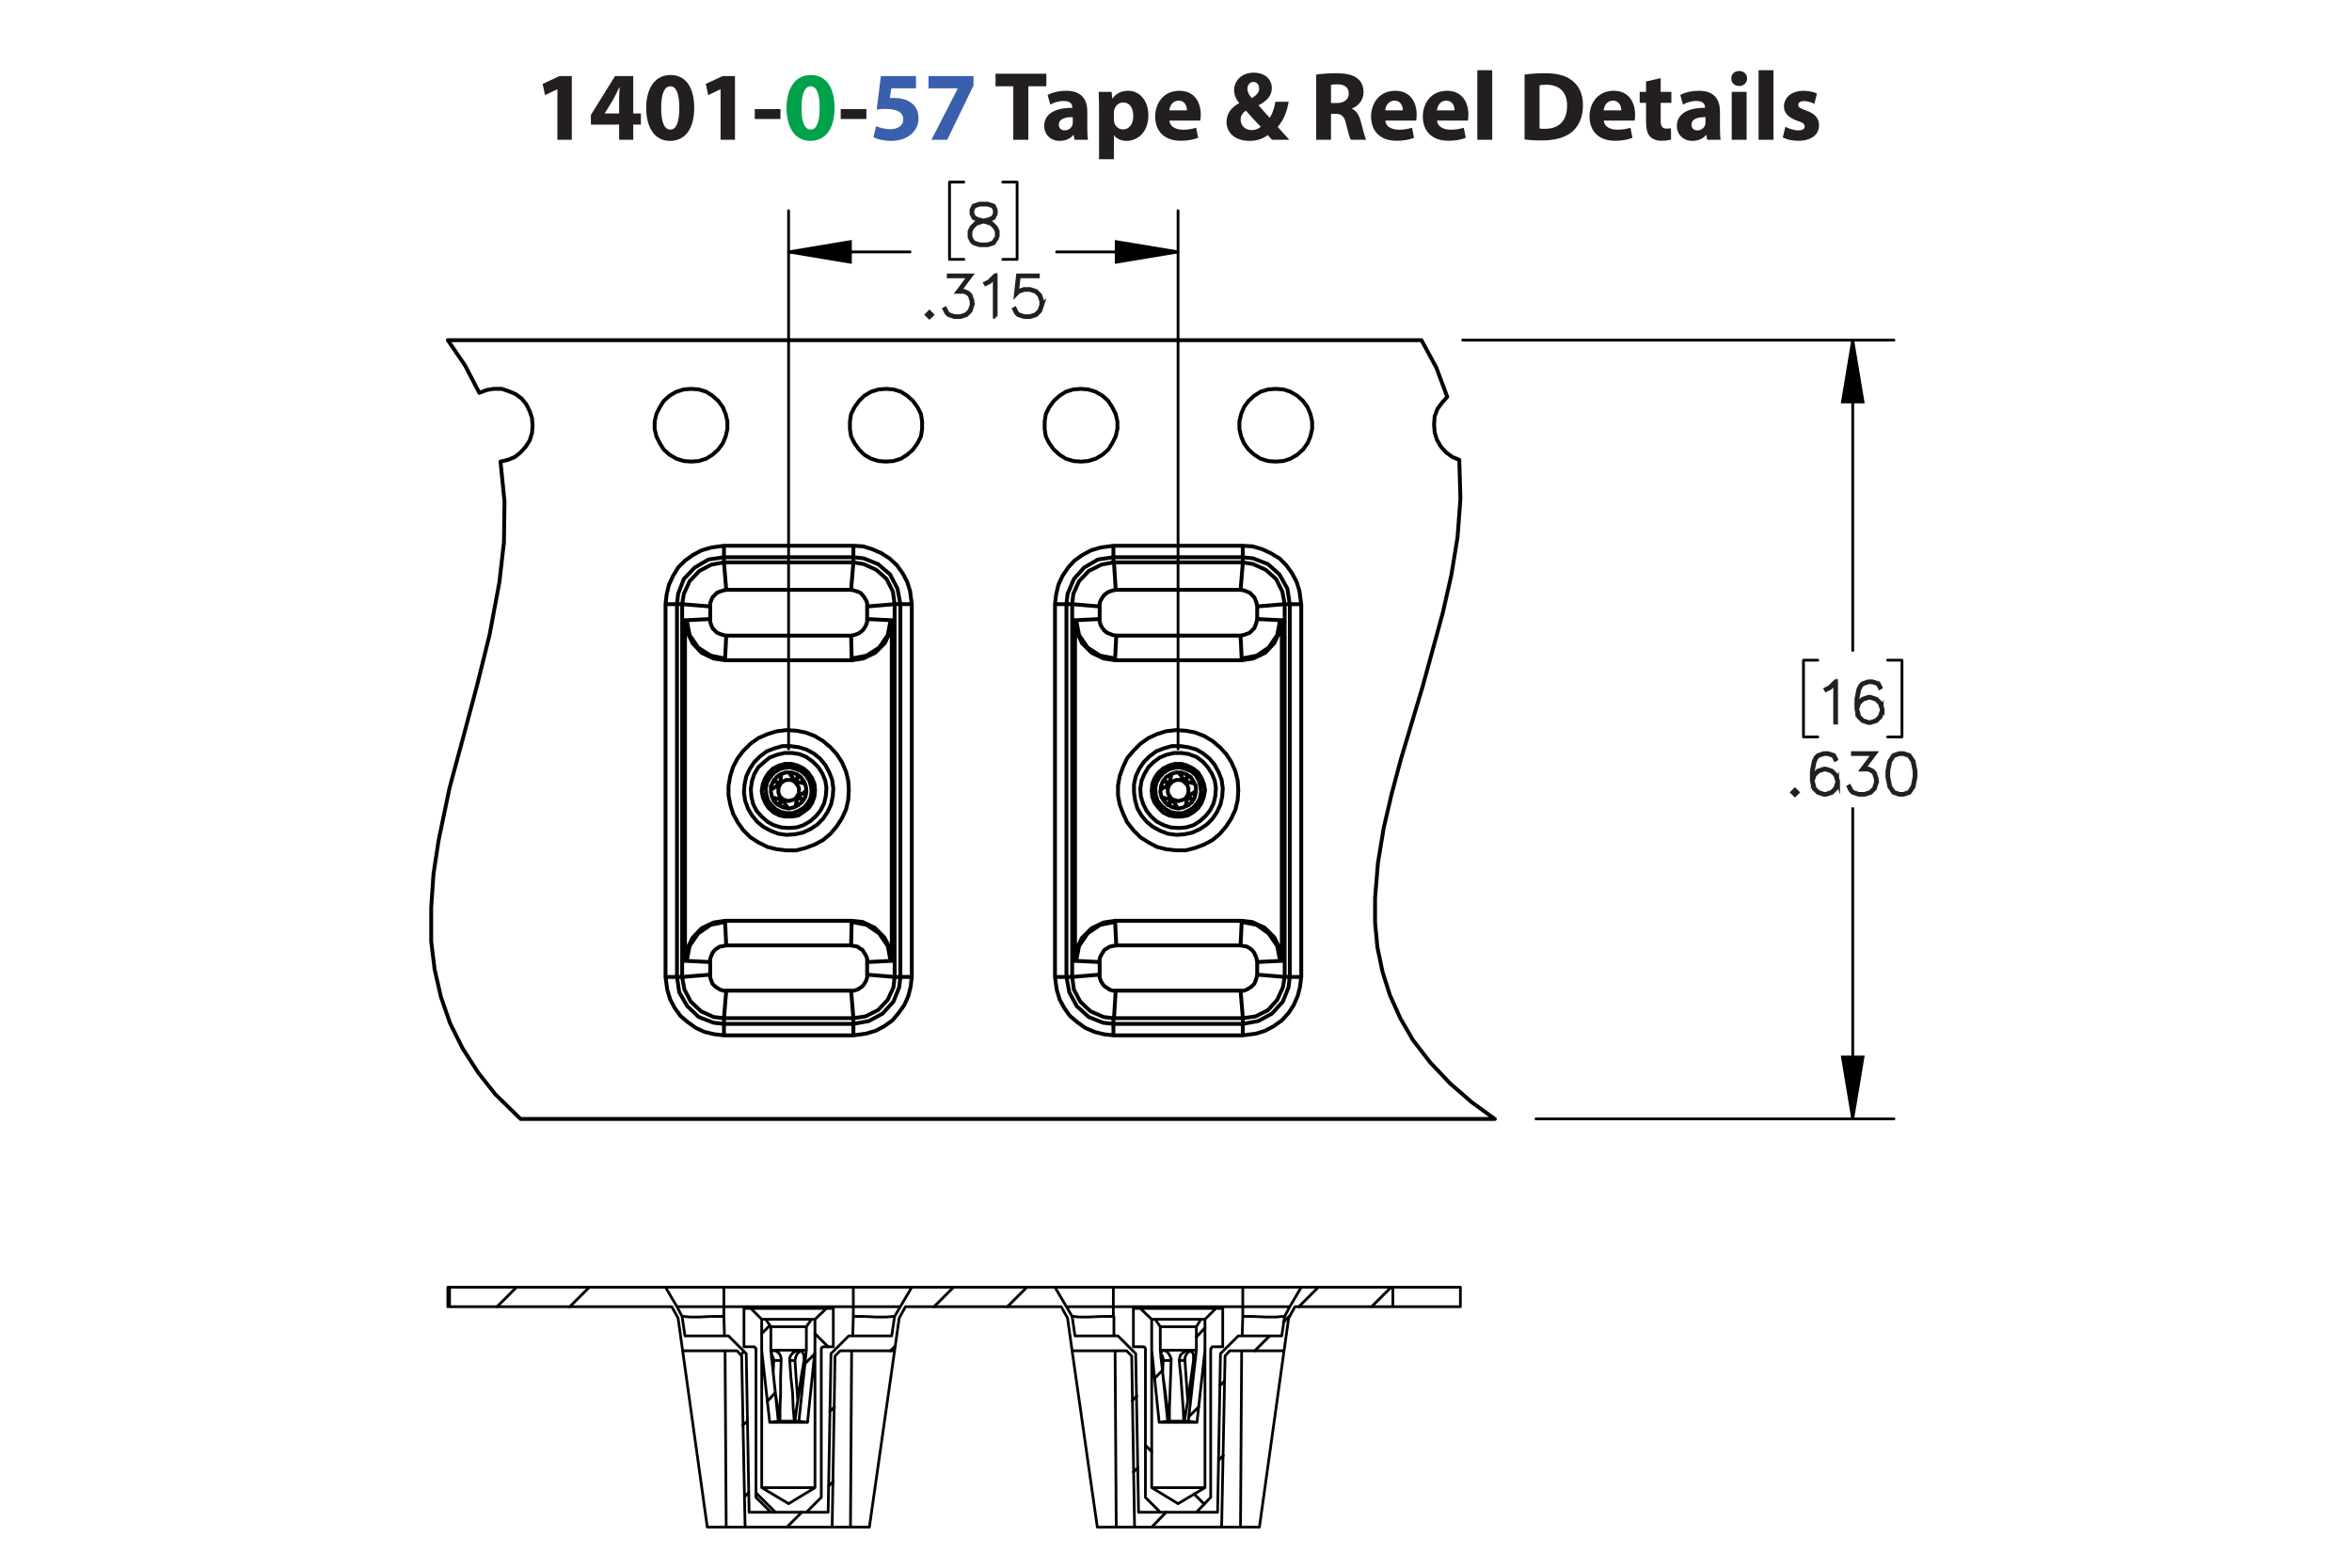 <?xml version="1.0" encoding="UTF-8"?><svg id="Layer_1" xmlns="http://www.w3.org/2000/svg" viewBox="0 0 432 288"><defs><style>.cls-1{stroke:#231f20;stroke-width:.7px;}.cls-1,.cls-2{stroke-miterlimit:10;}.cls-3,.cls-4,.cls-2,.cls-5{fill:none;stroke:#000;}.cls-3,.cls-4,.cls-5{stroke-linecap:round;stroke-linejoin:round;}.cls-3,.cls-2{stroke-width:.51px;}.cls-4{stroke-width:.5px;}.cls-5{stroke-width:.709px;}.cls-6{fill:#00a14b;}.cls-7{fill:#231f20;}.cls-8{fill:#3a60ad;}</style></defs><path class="cls-7" d="m102.38,16.407h-.036l-2.233,1.062-.45-2.053,3.097-1.44h2.269v11.704h-2.647v-9.273Z"/><path class="cls-7" d="m113.72,25.68v-2.791h-5.186v-1.782l4.429-7.13h3.349v6.86h1.404v2.052h-1.404v2.791h-2.593Zm0-4.843v-2.593c0-.703.036-1.422.09-2.179h-.072c-.378.756-.684,1.44-1.08,2.179l-1.567,2.557v.036h2.629Z"/><path class="cls-7" d="m127.509,19.774c0,3.619-1.458,6.104-4.447,6.104-3.025,0-4.357-2.719-4.375-6.032,0-3.385,1.44-6.067,4.465-6.067,3.133,0,4.357,2.791,4.357,5.996Zm-6.068.072c-.018,2.683.63,3.961,1.692,3.961s1.639-1.333,1.639-3.997c0-2.593-.558-3.961-1.657-3.961-1.008,0-1.692,1.278-1.674,3.997Z"/><path class="cls-7" d="m132.35,16.407h-.036l-2.233,1.062-.45-2.053,3.097-1.44h2.269v11.704h-2.647v-9.273Z"/><path class="cls-7" d="m143.348,20.044v1.818h-4.717v-1.818h4.717Z"/><path class="cls-6" d="m153.285,19.774c0,3.619-1.458,6.104-4.447,6.104-3.025,0-4.357-2.719-4.375-6.032,0-3.385,1.44-6.067,4.465-6.067,3.133,0,4.357,2.791,4.357,5.996Zm-6.068.072c-.018,2.683.63,3.961,1.692,3.961s1.639-1.333,1.639-3.997c0-2.593-.558-3.961-1.657-3.961-1.008,0-1.692,1.278-1.674,3.997Z"/><path class="cls-7" d="m159.134,20.044v1.818h-4.718v-1.818h4.718Z"/><path class="cls-8" d="m168.242,16.227h-4.537l-.252,1.8c.252-.036.468-.036.756-.036,1.117,0,2.251.252,3.079.847.882.594,1.422,1.566,1.422,2.935,0,2.179-1.873,4.106-5.023,4.106-1.422,0-2.611-.324-3.259-.666l.486-2.052c.522.252,1.585.576,2.647.576,1.134,0,2.341-.54,2.341-1.783,0-1.206-.955-1.945-3.295-1.945-.648,0-1.099.036-1.585.108l.774-6.14h6.446v2.251Z"/><path class="cls-8" d="m178.809,13.976v1.728l-4.826,9.975h-2.899l4.826-9.417v-.036h-5.366v-2.251h8.265Z"/><path class="cls-7" d="m186.115,15.849h-3.259v-2.305h9.327v2.305h-3.313v9.831h-2.754v-9.831Z"/><path class="cls-7" d="m197.366,25.68l-.162-.882h-.054c-.576.702-1.477,1.081-2.521,1.081-1.783,0-2.845-1.296-2.845-2.701,0-2.287,2.053-3.385,5.168-3.367v-.126c0-.468-.252-1.134-1.602-1.134-.9,0-1.855.306-2.431.666l-.504-1.765c.612-.342,1.818-.774,3.421-.774,2.935,0,3.871,1.728,3.871,3.799v3.061c0,.846.036,1.656.126,2.143h-2.466Zm-.324-4.159c-1.44-.018-2.557.324-2.557,1.386,0,.702.468,1.044,1.08,1.044.684,0,1.243-.45,1.422-1.008.036-.144.054-.306.054-.468v-.954Z"/><path class="cls-7" d="m201.864,19.828c0-1.152-.036-2.143-.072-2.953h2.377l.127,1.225h.036c.648-.936,1.657-1.423,2.935-1.423,1.927,0,3.655,1.675,3.655,4.483,0,3.205-2.035,4.718-3.998,4.718-1.062,0-1.891-.432-2.287-1.008h-.036v4.375h-2.737v-9.416Zm2.737,2.07c0,.216.018.414.054.576.18.738.81,1.296,1.603,1.296,1.188,0,1.891-.99,1.891-2.485,0-1.404-.63-2.466-1.855-2.466-.774,0-1.458.576-1.639,1.386-.036.144-.054.324-.054.486v1.206Z"/><path class="cls-7" d="m214.789,22.15c.09,1.135,1.206,1.675,2.485,1.675.936,0,1.692-.126,2.431-.36l.36,1.855c-.9.36-1.999.54-3.188.54-2.989,0-4.699-1.728-4.699-4.483,0-2.233,1.386-4.7,4.447-4.7,2.845,0,3.926,2.215,3.926,4.394,0,.468-.055.882-.091,1.08h-5.671Zm3.223-1.872c0-.666-.288-1.783-1.549-1.783-1.152,0-1.621,1.044-1.692,1.783h3.241Z"/><path class="cls-7" d="m233.636,25.68c-.252-.27-.504-.54-.792-.864-.792.612-1.891,1.062-3.331,1.062-2.935,0-4.231-1.747-4.231-3.439,0-1.602.919-2.754,2.305-3.475v-.072c-.521-.576-.918-1.477-.918-2.341,0-1.53,1.206-3.205,3.637-3.205,1.873,0,3.295,1.098,3.295,2.845,0,1.224-.72,2.269-2.394,3.115l-.018.072c.702.774,1.44,1.656,2.034,2.269.486-.756.864-1.873,1.026-2.953h2.449c-.324,1.837-.936,3.403-2.017,4.609.684.774,1.386,1.567,2.143,2.377h-3.188Zm-2.07-2.394c-.756-.756-1.746-1.855-2.737-2.971-.504.36-.954.882-.954,1.675,0,1.026.774,1.908,2.017,1.908.721,0,1.315-.27,1.675-.612Zm-2.449-6.986c0,.612.288,1.152.829,1.747.882-.612,1.332-1.081,1.332-1.783,0-.576-.342-1.206-1.062-1.206-.702,0-1.099.612-1.099,1.242Z"/><path class="cls-7" d="m241.752,13.706c.882-.144,2.196-.252,3.654-.252,1.801,0,3.062.27,3.926.954.72.576,1.116,1.422,1.116,2.539,0,1.548-1.099,2.61-2.143,2.989v.054c.846.342,1.315,1.152,1.62,2.269.378,1.368.757,2.953.99,3.421h-2.809c-.198-.342-.486-1.333-.847-2.827-.323-1.513-.846-1.927-1.962-1.945h-.828v4.771h-2.719v-11.974Zm2.719,5.222h1.08c1.368,0,2.179-.684,2.179-1.747,0-1.116-.757-1.674-2.017-1.692-.666,0-1.045.054-1.242.09v3.349Z"/><path class="cls-7" d="m254.442,22.15c.09,1.135,1.206,1.675,2.484,1.675.936,0,1.692-.126,2.431-.36l.36,1.855c-.9.36-1.999.54-3.188.54-2.988,0-4.699-1.728-4.699-4.483,0-2.233,1.387-4.7,4.447-4.7,2.845,0,3.926,2.215,3.926,4.394,0,.468-.055.882-.091,1.08h-5.671Zm3.223-1.872c0-.666-.288-1.783-1.549-1.783-1.152,0-1.62,1.044-1.692,1.783h3.241Z"/><path class="cls-7" d="m263.946,22.15c.09,1.135,1.206,1.675,2.484,1.675.936,0,1.692-.126,2.431-.36l.36,1.855c-.9.36-1.999.54-3.188.54-2.988,0-4.699-1.728-4.699-4.483,0-2.233,1.387-4.7,4.447-4.7,2.845,0,3.926,2.215,3.926,4.394,0,.468-.055.882-.091,1.08h-5.671Zm3.223-1.872c0-.666-.288-1.783-1.549-1.783-1.152,0-1.62,1.044-1.692,1.783h3.241Z"/><path class="cls-7" d="m271.344,12.896h2.736v12.784h-2.736v-12.784Z"/><path class="cls-7" d="m280.019,13.706c1.008-.162,2.322-.252,3.709-.252,2.305,0,3.799.414,4.969,1.296,1.261.936,2.053,2.431,2.053,4.573,0,2.323-.846,3.925-2.017,4.915-1.278,1.062-3.223,1.566-5.6,1.566-1.422,0-2.431-.09-3.114-.18v-11.919Zm2.755,9.903c.233.054.611.054.954.054,2.484.018,4.104-1.351,4.104-4.249.019-2.521-1.458-3.853-3.816-3.853-.612,0-1.009.054-1.242.108v7.94Z"/><path class="cls-7" d="m294.563,22.15c.091,1.135,1.207,1.675,2.485,1.675.935,0,1.692-.126,2.431-.36l.36,1.855c-.9.36-1.999.54-3.188.54-2.988,0-4.699-1.728-4.699-4.483,0-2.233,1.387-4.7,4.447-4.7,2.845,0,3.925,2.215,3.925,4.394,0,.468-.054.882-.09,1.08h-5.672Zm3.224-1.872c0-.666-.288-1.783-1.549-1.783-1.152,0-1.62,1.044-1.692,1.783h3.241Z"/><path class="cls-7" d="m305.022,14.354v2.521h1.963v2.017h-1.963v3.187c0,1.062.252,1.548,1.08,1.548.343,0,.612-.036.81-.072l.018,2.07c-.359.144-1.008.234-1.782.234-.882,0-1.62-.306-2.053-.756-.504-.522-.756-1.368-.756-2.611v-3.601h-1.171v-2.017h1.171v-1.909l2.683-.612Z"/><path class="cls-7" d="m313.572,25.68l-.162-.882h-.054c-.576.702-1.477,1.081-2.521,1.081-1.783,0-2.845-1.296-2.845-2.701,0-2.287,2.053-3.385,5.167-3.367v-.126c0-.468-.252-1.134-1.603-1.134-.9,0-1.855.306-2.431.666l-.504-1.765c.612-.342,1.818-.774,3.421-.774,2.935,0,3.871,1.728,3.871,3.799v3.061c0,.846.036,1.656.126,2.143h-2.467Zm-.324-4.159c-1.44-.018-2.557.324-2.557,1.386,0,.702.469,1.044,1.081,1.044.684,0,1.242-.45,1.422-1.008.036-.144.054-.306.054-.468v-.954Z"/><path class="cls-7" d="m320.897,14.426c0,.756-.576,1.369-1.476,1.369-.865,0-1.441-.612-1.423-1.369-.019-.792.558-1.386,1.44-1.386.882,0,1.44.594,1.458,1.386Zm-2.826,11.253v-8.805h2.736v8.805h-2.736Z"/><path class="cls-7" d="m323.003,12.896h2.736v12.784h-2.736v-12.784Z"/><path class="cls-7" d="m327.935,23.285c.505.306,1.549.666,2.359.666.828,0,1.17-.288,1.17-.738s-.271-.666-1.296-1.008c-1.819-.612-2.522-1.603-2.503-2.647,0-1.638,1.404-2.881,3.583-2.881,1.026,0,1.944.234,2.484.504l-.486,1.891c-.396-.216-1.152-.504-1.908-.504-.666,0-1.044.271-1.044.72,0,.415.342.63,1.422,1.008,1.675.576,2.377,1.423,2.394,2.719,0,1.639-1.296,2.845-3.816,2.845-1.152,0-2.179-.252-2.846-.612l.486-1.962Z"/><path class="cls-1" d="m337.239,132.742h-.165v-7.3l-.936.95-.729.353-.079-.139.702-.358,1.092-1.08h.115v7.574Z"/><path class="cls-1" d="m345.778,130.612l-.364,1.1-.748.742-1.102.358h-.379l-1.102-.358-.747-.742-.364-1.458v-1.806l.353-1.802.369-.736.389-.373,1.102-.368h.738l1.121.368.369.742-.144.085-.349-.686-1.022-.343h-.692l-1.042.343-.324.338-.349.691-.359,1.767v1.274l.205-.612.747-.747,1.102-.368h.379l1.102.368.748.747.364,1.1v.378Zm-.16-.025v-.334l-.349-1.04-.683-.682-1.042-.349h-.339l-1.042.349-.683.682-.35,1.03.35,1.383.683.687,1.042.343h.339l1.042-.343.683-.687.349-1.04Z"/><path class="cls-1" d="m330.155,145.572l-.469.458-.47-.458.47-.468.469.468Zm-.225,0l-.244-.244-.245.244.245.244.244-.244Z"/><path class="cls-1" d="m337.599,143.801l-.364,1.1-.749.742-1.103.357h-.379l-1.103-.357-.748-.742-.364-1.458v-1.806l.354-1.802.369-.736.389-.373,1.103-.368h.738l1.123.368.369.742-.144.085-.35-.686-1.022-.343h-.693l-1.043.343-.324.338-.35.691-.359,1.767v1.274l.205-.612.748-.747,1.103-.368h.379l1.103.368.749.747.364,1.1v.378Zm-.16-.025v-.334l-.349-1.04-.684-.682-1.043-.349h-.339l-1.043.349-.684.682-.35,1.03.35,1.383.684.687,1.043.343h.339l1.043-.343.684-.687.349-1.04Z"/><path class="cls-1" d="m344.713,143.801l-.364,1.1-.749.742-1.103.357h-1.092l-1.103-.357-.39-.379-.359-.721.145-.08.353.702.329.339,1.043.343h1.053l1.043-.343.684-.687.349-1.04v-.692l-.349-1.04-.34-.323-.684-.349h-1.217l2.146-2.851h-3.767v-.165h4.096l-2.146,2.852h.928l.749.368.379.388.364,1.1v.736Z"/><path class="cls-1" d="m351.827,142.731l-.354,1.801-.748,1.11-1.113.357h-.738l-1.112-.357-.743-1.11-.359-1.801v-1.095l.359-1.802.743-1.11,1.112-.368h.738l1.113.368.748,1.11.354,1.802v1.095Zm-.16-.025v-1.045l-.359-1.767-.683-1.03-1.033-.343h-.693l-1.033.343-.689,1.03-.353,1.767v1.045l.353,1.767.689,1.03,1.033.343h.693l1.033-.343.683-1.03.359-1.767Z"/><path class="cls-1" d="m183.25,43.573l-.744,1.12-1.112.358h-1.452l-1.103-.358-.389-.378-.369-.741v-1.11l.369-.747.744-.731,1.137-.378-.768-.184-.749-.378-.374-.751v-.756l.374-.762,1.127-.368h1.452l1.123.368.379.762v.756l-.379.751-.749.378-.763.184.04.01,1.093.368.749.731.364.747v1.11Zm-.16-.04v-1.03l-.35-.682-.683-.697-1.053-.343-.339-.094-.335.094-1.052.343-.689.697-.344.682v1.03l.344.682.329.339,1.042.343h1.407l1.033-.343.689-1.02Zm-.359-4.28v-.677l-.339-.662-1.022-.343h-1.407l-1.022.343-.339.662v.677l.339.672.684.334,1.042.269,1.042-.269.684-.334.339-.672Z"/><path class="cls-1" d="m171.184,57.812l-.469.458-.468-.458.468-.468.469.468Zm-.224,0l-.245-.244-.244.244.244.244.245-.244Z"/><path class="cls-1" d="m178.625,56.04l-.364,1.1-.748.742-1.102.358h-1.092l-1.102-.358-.389-.378-.359-.721.144-.08.354.702.329.339,1.042.343h1.052l1.042-.343.683-.687.349-1.04v-.692l-.349-1.04-.339-.323-.684-.349h-1.216l2.144-2.851h-3.765v-.165h4.094l-2.144,2.852h.927l.748.368.379.388.364,1.1v.736Z"/><path class="cls-1" d="m182.878,58.17h-.165v-7.3l-.938.95-.728.353-.08-.139.703-.358,1.092-1.08h.115v7.574Z"/><path class="cls-1" d="m191.42,56.04l-.364,1.1-.748.742-1.102.358h-1.092l-1.102-.358-.389-.378-.359-.721.144-.08.354.702.329.339,1.042.343h1.052l1.042-.343.683-.687.349-1.04v-.692l-.349-1.04-.683-.682-1.042-.348h-1.052l-1.042.348-.498.513.384-3.519h3.65v.165h-3.506l-.324,2.901.214-.204,1.102-.363h1.092l1.102.363.748.747.364,1.1v.736Z"/><path class="cls-2" d="m216.376,46.281l-11.361,1.893v-3.787l11.361,1.893m-71.534,0l11.361-1.893v3.787l-11.361-1.893m195.455,159.267l-1.894-11.361h3.787l-1.893,11.361m0-143.067l1.893,11.361h-3.787l1.894-11.361"/><path class="cls-3" d="m216.376,46.281h-22.302m-49.232,0h22.302m49.232,91.31V38.707m-71.534,98.885V38.707m41.973,8.942h-2.63m2.63-14.201v14.201m-2.63-14.201h2.63m-12.413,14.201h2.63m-2.63-14.201v14.201m2.63-14.201h-2.63m165.895,172.101v-57.016m0-86.051v57.016m-58.173,86.051h65.748m-79.213-143.067h79.213m1.473,72.901h-2.63m2.63-14.096v14.096m-2.63-14.096h2.63m-18.094,14.096h2.63m-2.63-14.096v14.096m2.63-14.096h-2.63"/><path d="m216.376,46.281l-11.361,1.893v-3.787m-60.172,1.893l11.361-1.893v3.787m184.094,157.374l-1.894-11.361h3.787m-1.893-131.706l1.893,11.361h-3.787"/><path class="cls-5" d="m147.683,143.903h0m-2.63-1.788h0m2.946,3.261h-.105m-4.418-2.946h0m72.691,5.891h0m1.578-.316h0m1.788-2.63h0m-4.418-2.946h0m4.103,1.473h0m-77.109,5.365l1.052.526,1.052.21h1.262l1.157-.21.947-.631.947-.736.631-.947.421-1.157.105-1.157-.105-1.157-.421-1.052-.736-1.052-.842-.736-1.052-.526-1.157-.316h-1.157l-1.157.316-1.052.526-.842.842-.631.947-.421,1.052-.21,1.262.21,1.157.421,1.052.631.947.947.842m-1.157,1.683l1.157.631,1.368.421,1.368.105,1.473-.105,1.262-.421,1.262-.736,1.052-.947.842-1.052.631-1.262.316-1.368.105-1.473-.21-1.368-.526-1.262-.736-1.157-1.052-1.052-1.157-.842-1.262-.526-1.368-.21h-1.367l-1.368.316-1.368.526-1.052.842-1.052.947-.736,1.262-.421,1.262-.21,1.473.105,1.368.316,1.368.631,1.262.947,1.052,1.052.947m-.736.947l1.368.736,1.368.526,1.473.21,1.578-.105,1.473-.316,1.368-.631,1.262-.842,1.052-1.052.842-1.262.631-1.368.316-1.473.105-1.473-.21-1.578-.526-1.367-.736-1.368-.947-1.157-1.157-.947-1.368-.736-1.367-.421-1.578-.21h-1.473l-1.473.421-1.368.526-1.262.947-1.052,1.052-.842,1.262-.631,1.368-.316,1.473-.105,1.473.21,1.473.526,1.473.736,1.262.947,1.157,1.157.947m71.534,0l1.368.736,1.368.526,1.578.21,1.473-.105,1.473-.316,1.367-.631,1.262-.842,1.052-1.052.842-1.262.631-1.368.316-1.473.105-1.473-.21-1.578-.526-1.367-.736-1.368-.947-1.157-1.157-.947-1.262-.736-1.473-.421-1.473-.21h-1.578l-1.473.421-1.368.526-1.262.947-1.052,1.052-.842,1.262-.631,1.368-.316,1.473v1.473l.21,1.473.421,1.473.736,1.262.947,1.157,1.157.947m1.893-2.63l1.052.526,1.157.21h1.157l1.157-.21,1.052-.631.842-.736.631-.947.421-1.157.21-1.157-.21-1.157-.421-1.052-.631-1.052-.947-.736-1.052-.526-1.052-.316h-1.262l-1.052.316-1.052.526-.947.842-.631.947-.421,1.052-.105,1.262.105,1.157.421,1.052.736.947.842.842m-1.157,1.683l1.262.631,1.262.421,1.473.105,1.368-.105,1.368-.421,1.157-.736,1.052-.947.842-1.052.631-1.262.316-1.368.105-1.473-.21-1.368-.526-1.262-.736-1.157-.947-1.052-1.157-.842-1.368-.526-1.368-.21h-1.368l-1.367.316-1.262.526-1.157.842-.947.947-.736,1.262-.526,1.262-.21,1.473.105,1.368.421,1.368.631,1.262.842,1.052,1.052.947m-66.589-7.364l.736-1.052m-.21,3.682l1.157.736m-3.787-.105l-.736,1.052m-.105,0l.736-1.157m-.421-2.63l-1.157-.736m5.365,3.682l-1.052-.736m.316-3.787l-.736,1.157m-3.892-.421l1.157.842m4.418-.21h0m-2.63-1.788h0m2.63,1.788l-.526-.105-.421-.105h-.736m.421,2.525l.21-.316.105-.316v-.736l-.105-.316-.21-.316-.21-.316-.21-.21m.421,2.525l.421-.105.316-.21.421-.21.316-.316m-1.788,2.63h0m1.788-2.63h0m-1.788,2.63l.105-.421.105-.421.105-.421v-.421m-2.63.526l.316.105.316.105.421.105.316-.105.421-.105.316-.105.21-.21.316-.316m-2.63.526l.105.316.21.421.21.316.316.421m-1.578-.421l-.421-.21-.21-.316-.21-.316-.21-.316v-.21m2.63,1.788h-.631l-.421-.105m-1.578-1.683l.421.105.421.105h.842m-.421-2.63l-.21.421-.105.316v.736l.105.316.105.316.316.316.21.21m-.421-2.63l-.421.21-.421.21-.316.21-.316.21m1.683-2.63v.105m-1.683,2.525h-.105m1.788-2.525l-.105.421v.421l-.105.421v.421m2.63-.526l-.316-.21-.421-.105h-.631l-.421.105-.316.21-.316.21-.21.316m2.63-.526l-.21-.421-.105-.316-.316-.421-.21-.316m-2.104,5.786l-.736-.631-.421-.842-.21-.947v-1.052l.421-.842.631-.842.736-.526.947-.316h1.052l.947.316.736.526.631.842.316.842.105,1.052-.21.947-.526.842-.736.631-.842.421-.947.21-.947-.21-.947-.421m-.842,1.368l1.052.526,1.052.21h1.262l1.157-.21.947-.631.947-.736.631-.947.421-1.157.105-1.157-.105-1.157-.421-1.052-.736-1.052-.842-.736-1.052-.526-1.157-.316h-1.157l-1.157.316-1.052.526-.842.842-.631.947-.421,1.052-.21,1.262.21,1.157.421,1.052.631.947.947.842m.316-.631l1.052.526,1.052.21h1.052l1.052-.421.947-.526.736-.842.526-.947.21-1.157-.105-1.052-.316-1.052-.631-.947-.842-.736-.947-.421-1.052-.316-1.157.105-.947.316-.947.631-.736.842-.526.947-.21,1.052.105,1.157.316,1.052.631.842.736.736m75.005-5.049l.736-1.052m-2.84,4.313l-.736,1.052m3.471-1.683l1.052.736m-4.629.947l.736-1.157m3.051-4.208l-.736,1.157m-3.787-.421l1.052.842m4.313,2.946l-1.157-.736m-3.156-2.209l-1.157-.736m5.575.526h0m-2.63-1.788h0m2.63,1.788l-.421-.105-.421-.105h-.842m.526,2.525l.105-.316.105-.316v-.736l-.105-.316-.105-.316-.316-.316-.21-.21m.526,2.525l.316-.105.421-.21.316-.21.421-.316m-1.788,2.63h0m1.788-2.63h0m-1.788,2.63l.105-.421.105-.421v-.842m-2.63.526l.316.105.421.105.316.105.421-.105.316-.105.316-.105.316-.21.21-.316m-2.63.526l.21.316.21.421.21.316.21.421m-1.578-.421l-.316-.21-.316-.316-.21-.316-.105-.316-.105-.21h.105m2.525,1.788h-.526l-.526-.105m-1.473-1.683l.421.105.421.105h.736m-.421-2.63l-.21.421-.105.316v.736l.105.316.21.316.21.316.21.21m-.421-2.63l-.421.21-.316.21-.421.21-.316.21m1.788-2.63v.105m-1.788,2.525h0m1.788-2.525l-.105.421-.105.421-.105.421v.421m2.63-.526l-.316-.21-.316-.105h-.736l-.316.105-.421.21-.21.21-.316.316m2.63-.526l-.105-.421-.21-.316-.21-.421-.316-.316m-1.999,5.786l-.736-.631-.526-.842-.21-.947.105-1.052.316-.842.631-.842.842-.526.947-.316h.947l.947.316.842.526.526.842.421.842v1.052l-.21.947-.421.842-.736.631-.947.421-.947.21-.947-.21-.842-.421m-.947,1.368l1.052.526,1.157.21h1.157l1.157-.21,1.052-.631.842-.736.631-.947.421-1.157.21-1.157-.21-1.157-.421-1.052-.631-1.052-.947-.736-1.052-.526-1.052-.316h-1.262l-1.052.316-1.052.526-.947.842-.631.947-.421,1.052-.105,1.262.105,1.157.421,1.052.736.947.842.842m.421-.631l.947.526,1.052.21h1.157l.947-.421.947-.526.736-.842.526-.947.21-1.157-.105-1.052-.316-1.052-.526-.947-.842-.736-1.052-.421-1.052-.316-1.052.105-1.052.316-.947.631-.736.842-.526.947-.21,1.052.105,1.157.316,1.052.631.842.842.736m-9.047-31.875l-.631-.105-.526-.21-.526-.21-.526-.421-.316-.421-.316-.526-.21-.631v-.526m-68.588,3.051l-.526-.105-.631-.21-.526-.21-.421-.421-.421-.421-.21-.526-.21-.631v-.526m100.463,0l-.105.526-.21.631-.21.526-.421.421-.421.421-.526.21-.631.21-.526.105m-68.588-3.051v.526l-.21.631-.316.526-.316.421-.526.421-.421.21-.631.21-.526.105m45.655,59.962v-.631l.21-.526.316-.526.316-.526.526-.316.526-.316.526-.105.631-.105m-74.584,3.051v-.631l.21-.526.21-.526.421-.526.421-.316.526-.316.631-.105.526-.105m94.466,0l.526.105.631.105.526.316.421.316.421.526.21.526.21.526.105.631m-74.584-3.051l.526.105.631.105.421.316.526.316.316.526.316.526.21.526v.631m-3.366-31.559l-.105-1.788-.421-1.683-.736-1.683-.947-1.473-1.157-1.262-1.368-1.157-1.578-.947-1.683-.631-1.683-.316-1.788-.105-1.788.21-1.683.526-1.683.736-1.473,1.052-1.262,1.262-1.052,1.368-.842,1.578-.526,1.683-.316,1.788v1.788l.316,1.683.526,1.683.842,1.578,1.052,1.473,1.262,1.262,1.473.947,1.683.842,1.683.421,1.788.21h1.788l1.683-.421,1.683-.631,1.578-.842,1.368-1.157,1.157-1.368.947-1.473.736-1.578.421-1.788.105-1.788m71.534,0l-.105-1.788-.421-1.683-.736-1.683-.947-1.473-1.157-1.262-1.367-1.157-1.578-.947-1.683-.631-1.683-.316-1.788-.105-1.788.21-1.683.526-1.578.736-1.473,1.052-1.262,1.262-1.157,1.368-.736,1.578-.631,1.683-.316,1.788v1.788l.316,1.683.631,1.683.736,1.578,1.157,1.473,1.262,1.262,1.473.947,1.578.842,1.683.421,1.788.21h1.788l1.683-.421,1.683-.631,1.578-.842,1.367-1.157,1.157-1.368.947-1.473.736-1.578.421-1.788.105-1.788m-94.256-24.195l.21-4.208m-.21,4.523h23.248m-.105-4.523l.105,4.208m-.105-4.208h-22.933m23.038,52.598l-.105,4.313m.105-4.523h-23.248m.21,4.523l-.21-4.313m.21,4.313h22.933m71.744-4.313l-.21,4.313m.21-4.523h-23.248m.21,4.523l-.21-4.313m.21,4.313h22.828m-94.677-4.313l-2.63.526-2.314,1.578-1.578,2.314-.526,2.735m7.048-7.364v.21m0-.21l-2.104.316-2.209,1.052-1.683,1.788-1.052,2.209-.316,1.999m79.002-55.544l.21-4.208m-.21,4.523h23.248m-.21-4.523l.21,4.208m-.21-4.208h-22.828m-.21,52.598l-2.735.526-2.314,1.578-1.578,2.314-.526,2.735m7.153-7.364v.21m0-.21l-2.104.316-2.209,1.052-1.788,1.788-1.052,2.209-.21,1.999m7.364-55.544v.316m-7.153-7.364l.526,2.735,1.578,2.314,2.314,1.473,2.735.526m0,.316l-2.104-.316-2.209-1.052-1.788-1.788-1.052-2.314-.21-1.893m-41.027,55.438v-.21m7.153,7.364l-.526-2.735-1.578-2.314-2.314-1.578-2.735-.526m7.364,7.153l-.21-2.104-1.157-2.209-1.788-1.788-2.209-1.052-1.999-.21m0-48.18l2.735-.526,2.314-1.473,1.578-2.314.526-2.735m-7.153,7.364v-.316m0,.316l2.104-.316,2.209-1.052,1.788-1.788,1.052-2.314.21-1.893m64.275,7.048l2.735-.526,2.209-1.473,1.578-2.314.526-2.735m-7.048,7.364v-.316m0,.316l2.104-.316,2.209-1.052,1.683-1.788,1.052-2.314.316-1.893m-102.251,7.048v.316m-7.048-7.364l.526,2.735,1.578,2.314,2.314,1.473,2.63.526m0,.316l-2.104-.316-2.209-1.052-1.683-1.788-1.052-2.314-.316-1.893m102.251,55.438v-.21m7.048,7.364l-.526-2.735-1.578-2.314-2.209-1.578-2.735-.526m7.364,7.153l-.316-2.104-1.052-2.209-1.788-1.788-2.314-1.052-1.893-.21m-23.143,12.834h22.933m-94.466,0h22.933m79.108-68.062h-.316m.316,62.592v-62.592m-.316,62.592h.316m-4.523.21l4.208-.21m-4.208,2.525v-2.314m0-65.327v2.314m4.208.21l-4.208-.21m-74.584-5.365h-22.933m94.466,0h-22.933m-7.469,5.575h.21m0,0l4.313-.21m0,0v-2.314m0,67.641v-2.314m0,0l-4.313-.21m0,0h-.21m0,0v-62.592m-71.639,0h.316m0,0l4.313-.21m0,0v-2.314m0,67.641v-2.314m0,0l-4.313-.21m0,0h-.316m0,0v-62.592m37.976,0h-.21m.21,62.592v-62.592m-.21,62.592h.21m-4.523.21l4.313-.21m-4.313,2.525v-2.314m0-65.327v2.314m4.313.21l-4.313-.21m-28.824-2.314l-5.155-.421m5.155.421v-.631l.21-.526.21-.526.421-.421.421-.421.526-.21.631-.21.526-.105m0,0l-.421-5.049m69.009,8.1l-5.049-.421m5.049.421v-.631l.21-.526.316-.526.316-.421.526-.421.421-.21.631-.21.526-.105m0,0l-.316-5.049m-47.864,0l-.421,5.049m0,0l.526.105.631.21.526.21.421.421.316.421.316.526.21.526v.631m0,0l5.049-.421m0,68.483l-5.049-.421m0,0v.526l-.21.631-.316.526-.316.421-.421.316-.526.316-.631.21h-.526m0,0l.421,5.049m-23.774,0l.421-5.049m0,0h-.526l-.631-.21-.526-.316-.421-.316-.421-.421-.21-.526-.21-.631v-.526m-5.155.421l5.155-.421m74.163,7.995l.316-5.049m0,0h-.526l-.631-.21-.421-.316-.526-.316-.316-.421-.316-.526-.21-.631v-.526m-5.049.421l5.049-.421m33.978.421l-5.049-.421m0,0l-.105.526-.21.631-.21.526-.421.421-.421.316-.526.316-.526.21h-.631m0,0l.421,5.049m0-83.736l-.421,5.049m0,0l.631.105.526.21.526.21.421.421.421.421.21.526.21.526.105.631m0,0l5.049-.421m0,0h0m0,68.483v-68.483m0,68.483h0m-102.987,7.574h23.774m-23.774,0h0m23.774,0h0m47.864,0h23.669m-23.774,0h.105m23.669,0h0m-63.959-76.057h0m0,68.483v-68.483m0,68.483h0m40.29-76.162h-.105m23.774,0h-23.669m23.669,0h0m-31.349,76.162h0m0-68.483v68.483m0-68.483h0m-71.639,68.483h0m0-68.483v68.483m0-68.483h0m7.679-7.679h0m23.774,0h-23.774m23.774,0h0m-32.401,7.679h.947m7.679-7.679l-2.314.421-2.209,1.157-1.788,1.893-1.052,2.314-.316,1.893m7.679-7.679v-.947m0,85.735v-1.052m-7.679-7.574l.421,2.314,1.157,2.209,1.893,1.788,2.314,1.052,1.893.21m-7.679-7.574h-.947m41.027,0h-1.052m-7.574,7.574l2.209-.316,2.314-1.157,1.788-1.893,1.052-2.314.21-1.893m-7.574,7.574v1.052m0-85.735v.947m7.574,7.679l-.316-2.314-1.157-2.314-1.893-1.683-2.314-1.052-1.893-.316m7.574,7.679h1.052m71.534,68.483h-.947m-7.679,7.574l2.314-.316,2.314-1.157,1.683-1.893,1.052-2.314.316-1.893m-7.679,7.574v1.052m0-85.735v.947m7.679,7.679l-.421-2.314-1.157-2.314-1.893-1.683-2.314-1.052-1.893-.316m7.679,7.679h.947m-32.401,77.109v-1.052m-7.574-7.574l.316,2.314,1.157,2.209,1.893,1.788,2.42,1.052,1.788.21m-7.574-7.574h-1.052m0-68.483h1.052m7.574-7.679l-2.209.421-2.314,1.157-1.788,1.893-1.052,2.314-.21,1.893m7.574-7.679v-.947m-47.759,85.735h-23.774m95.308,0h-23.774m-71.534-85.735h23.774m-32.401,77.109v-68.483m80.16-8.626h23.774m8.626,8.626v68.483m-71.534-68.483v68.483m-8.626,8.626l2.84-.526,2.525-1.368,1.999-2.209,1.052-2.63.21-1.893m-8.626,10.73v-2.104m8.626-8.626h2.104m28.403,0l.526,2.84,1.367,2.525,2.209,1.999,2.63,1.052,1.893.21m0,0v2.104m-39.133-79.213l-.526-2.84-1.368-2.63-2.209-1.893-2.63-1.052-1.893-.21m10.73,8.626h-2.104m-8.626-8.626v-2.104m-32.401,79.213l.421,2.84,1.473,2.525,2.104,1.999,2.735,1.052,1.893.21m-10.73-8.626h2.104m8.626,8.626v2.104m0-87.839l-2.84.421-2.525,1.473-1.999,2.104-1.052,2.735-.21,1.893m8.626-10.73v2.104m-8.626,8.626h-2.104m82.263-8.626l-2.84.421-2.525,1.473-1.893,2.104-1.157,2.735-.21,1.893m8.626-10.73v2.104m-8.626,77.109v-68.483m0,0h-2.104m0,68.483h2.104m-68.904-94.677l1.368-.105,1.367-.421,1.157-.736,1.052-.947.842-1.157.526-1.262.316-1.367v-1.368l-.316-1.368-.526-1.262-.842-1.157-1.052-.947-1.157-.736-1.367-.421-1.368-.105-1.368.105-1.368.421-1.262.736-1.052.947-.736,1.157-.631,1.262-.316,1.368v1.368l.316,1.367.631,1.262.736,1.157,1.052.947,1.262.736,1.368.421,1.368.105m77.53,105.407l-1.788-.21-1.683-.421-1.683-.736-1.473-1.052-1.368-1.157-1.052-1.473-.842-1.578-.526-1.788-.316-2.314m0,0v-68.483m0,0l.21-1.788.421-1.788.736-1.578,1.052-1.578,1.157-1.262,1.473-1.052,1.578-.842,1.788-.526,2.314-.316m0,0h23.774m10.73,10.73v68.483m-10.73,10.73h-23.774m-71.534,0l-1.788-.21-1.788-.421-1.578-.736-1.473-1.052-1.368-1.157-1.052-1.473-.842-1.578-.526-1.788-.316-2.314m0,0v-68.483m0,0l.21-1.788.421-1.788.736-1.578.947-1.578,1.262-1.262,1.473-1.052,1.578-.842,1.788-.526,2.314-.316m0,0h23.774m0,0l1.788.105,1.683.526,1.683.736,1.473.947,1.368,1.262,1.052,1.473.842,1.578.526,1.683.316,2.42m0,0v68.483m0,0l-.21,1.788-.421,1.683-.736,1.683-1.052,1.473-1.157,1.368-1.473,1.052-1.578.842-1.788.526-2.314.316m0,0h-23.774m101.304-105.407l1.473-.105,1.262-.421,1.262-.736,1.052-.947.842-1.157.526-1.262.316-1.367v-1.368l-.316-1.368-.526-1.262-.842-1.157-1.052-.947-1.262-.736-1.262-.421-1.473-.105-1.368.105-1.368.421-1.157.736-1.052.947-.842,1.157-.526,1.262-.316,1.368v1.368l.316,1.367.526,1.262.842,1.157,1.052.947,1.157.736,1.368.421,1.368.105m-35.767,0l1.367-.105,1.368-.421,1.262-.736,1.052-.947.736-1.157.631-1.262.316-1.367v-1.368l-.316-1.368-.631-1.262-.736-1.157-1.052-.947-1.262-.736-1.368-.421-1.367-.105-1.368.105-1.368.421-1.157.736-1.052.947-.842,1.157-.631,1.262-.21,1.368v1.368l.21,1.367.631,1.262.842,1.157,1.052.947,1.157.736,1.368.421,1.368.105m-35.767,0l1.368-.105,1.367-.421,1.157-.736,1.052-.947.842-1.157.631-1.262.21-1.367v-1.368l-.21-1.368-.631-1.262-.842-1.157-1.052-.947-1.157-.736-1.367-.421-1.368-.105-1.368.105-1.368.421-1.262.736-.947.947-.842,1.157-.631,1.262-.21,1.368v1.368l.21,1.367.631,1.262.842,1.157.947.947,1.262.736,1.368.421,1.368.105m111.824,120.765H95.611m178.939,0l-4.208-3.051-3.997-3.471-3.682-3.892-3.156-4.103-2.314-3.998-1.893-4.208-1.367-4.313-.947-4.523-.421-4.523v-4.523l.526-6.417,1.052-6.417,1.473-6.312,1.683-6.312,3.998-13.36,3.682-13.465,1.578-6.943,1.157-7.048.526-7.048-.21-7.153m-2.209-11.572l-.947,1.052-.842,1.157-.526,1.367-.105,1.473.105,1.473.421,1.368.736,1.262.947,1.052,1.157.842,1.262.526m-2.209-11.572l-1.999-5.365-2.735-5.049m-178.834,0h178.834m-178.834,0l3.156,4.629,2.63,5.049m3.892,12.624l1.368-.316,1.262-.526,1.052-.842.947-1.052.736-1.157.421-1.368.105-1.368-.105-1.368-.421-1.262-.631-1.262-.842-1.052-1.157-.842-1.262-.526-1.262-.421h-1.473l-1.262.21-1.368.526m3.892,12.624l.736,7.364-.105,7.469-.842,7.364-1.788,9.573-2.314,9.363-2.525,9.468-2.525,9.363-1.999,9.573-.947,6.207-.421,6.207v6.207l.631,5.155,1.157,5.049,1.683,4.839,2.314,4.629,2.84,4.418,3.156,3.998,4.629,4.523m141.279-94.572l-.421-2.84-1.473-2.63-2.104-1.893-2.735-1.052-1.893-.21m10.73,8.626h-2.104m-8.626-10.73l1.788.105,1.788.526,1.578.736,1.578.947,1.262,1.262,1.052,1.473.842,1.578.526,1.683.316,2.42m-10.73-8.626v-2.104m0,87.839l2.84-.526,2.525-1.368,1.999-2.209,1.052-2.63.21-1.893m-8.626,10.73v-2.104m10.73-8.626l-.21,1.788-.421,1.683-.736,1.683-.947,1.473-1.262,1.368-1.473,1.052-1.578.842-1.683.526-2.42.316m8.626-10.73h2.104"/><path class="cls-3" d="m212.063,253.202l1.473-1.473m4.839,8.521l1.788-1.788m-.421-12.834l1.578-1.683m-.105,32.401l-1.893-1.893m-7.785-7.785l-1.157-1.157m-69.43-8.1l1.368-1.473m-2.42-10.94l1.473-1.473m6.522,6.943l1.788-1.788m-7.258,29.139l-3.577-3.577m13.255-26.825l-2.42-2.42m-5.155,35.556l2.735-2.735m4.944-4.839l.842-.842m31.98-32.085l3.577-3.577m-83.947,3.577l3.577-3.577m103.303,44.077l2.63-2.735m9.678-9.573l.842-.842m27.246-27.351l3.577-3.577m-118.767,38.502l.736-.736m14.938-14.938l.842-.842m10.309-10.309l.842-.842m7.153-7.258l3.577-3.577m-83.841,3.577l3.577-3.577m113.296,33.978l.842-.842m15.043-15.043l.842-.842m5.575-5.575l2.735-2.735m2.525-2.525l1.157-1.157m1.683-1.683l3.577-3.577m-105.722,25.352l.842-.736m70.692-3.787l.842-.842m-72.691-7.574l.526-.631"/><path class="cls-4" d="m156.73,241.841l-.105,3.577m71.639-3.577l-.105,3.577m-95.097,0l-.105-3.577m71.639,3.577v-3.577m-122.343-1.788h.105m-.105-3.577h.105m-.105,3.577v-3.577m122.238,0h23.774m-95.308,0h23.774m-23.774,3.577h23.774m47.759,0h23.774m0,0h-23.774m-47.759,0h-23.774m95.308-3.577h10.73m-10.73,3.577v-3.577m-95.308,5.365v-1.788m71.534,1.788v-1.788m-47.759,0v1.788m71.534-1.788v1.788m8.626-1.788h-8.626m0,0h0m0,0h8.626m-80.16,0h0m0,0h8.626m-8.626-3.577h10.73m-2.104,3.577h-8.626m0,0v-3.577m-34.504,0h10.73m0,0v3.577m60.803-3.577h10.73m0,0v3.577m-71.534,0h-8.626m0,0h8.626m0,0h0m71.534,0h-8.626m0,0h8.626m0,0h0m-47.759,1.788h0m7.574,0h-.316l-1.157.105h-1.893l-2.314-.105h-1.893m71.534,0h0m7.679,0h-.421l-1.157.105h-1.893l-2.314-.105h-1.893m-95.308,0h0m0,0h-2.314l-2.209.105h-1.788l-1.052-.105h-.316m79.318,0h-.105m0,0h-2.209l-2.314.105h-1.788l-1.052-.105h-.21m-71.534,6.312l4.523,32.401m3.471,0h-3.471m67.01-32.401l4.629,32.401m3.471,0h-3.471m-37.239-32.401l-4.629,32.401m0,0h-3.471m79.634-32.401l-4.523,32.401m0,0h-3.471m0,0l.21-32.401m-23.248,0l.21,32.401m3.366,0h-3.366m22.828,0h-3.471m-68.167,0l.21-32.401m-23.248,0l.21,32.401m3.471,0h-3.471m22.828,0h-3.366m102.987-40.501h12.413m-12.413-3.577h12.413m-71.323,11.677l-.842-5.996m-70.692,5.996l-.842-5.996m-1.157-2.104l1.157,2.104m70.376-2.104l1.157,2.104m31.349,3.261h7.995m-7.995,0l-3.261,3.261m0,0l-.526,29.139m-14.517,0h14.517m-14.517,0l-.526-29.139m0,0l-3.261-3.261m-7.89,0h7.89m-7.89,0l-.526-3.577m-1.052-1.788l1.052,1.788m-1.052-1.788h0m0,0l-2.104-3.577m0,0h-26.299m0,0l-2.104,3.577m0,0h0m-1.052,1.788l1.052-1.788m-1.578,5.365l.526-3.577m-8.416,3.577h7.89m-7.89,0l-3.261,3.261m0,0l-.526,29.139m-14.517,0h14.517m-14.517,0l-.526-29.139m0,0l-3.261-3.261m-7.995,0h7.995m-7.995,0l-.526-3.577m-.947-1.788l.947,1.788m-.947-1.788h0m0,0l-2.104-3.577m0,0h-39.659m0,3.577v-3.577m40.816,3.577h-40.816m42.815,8.1h9.994m.842.947l-.842-.947m1.473,32.401l-.631-31.454m.631,31.454h15.99m.526-31.454l-.526,31.454m1.473-32.401l-.947.947m.947-.947h9.994m0,0l.842-5.996m0,0l1.157-2.104m28.613,0h-28.613m30.612,8.1h9.994m.947.947l-.947-.947m1.473,32.401l-.526-31.454m.526,31.454h15.99m.631-31.454l-.631,31.454m1.473-32.401l-.842.947m.842-.947h9.994m0,0l.842-5.996m0,0l1.157-2.104m17.989,0h-17.989m17.989-3.577v3.577m0-3.577h-16.831m0,0l-2.104,3.577m0,0h0m-.947,1.788l.947-1.788m-1.473,5.365l.526-3.577m-86.261,31.454h-9.783m11.887-32.926h-13.886m3.682,37.45l-2.735-2.735m9.257,2.735h-6.522m9.257-2.735l-2.735,2.735m2.735-29.981v27.246m.421-27.667h-.105l-.105.105h-.105v.105l-.105.105v.105m2.209-.421h-1.788m1.788-7.048v7.048m-1.262-7.048h1.262m-3.366,1.999l2.104-1.999m-2.104,32.926v-30.928m-4.839,33.873l4.839-2.946m-9.783,0l4.944,2.946m-4.944-33.873v30.928m-1.999-32.926l1.999,1.999m-3.261-1.999h1.262m-1.262,7.048v-7.048m1.683,7.048h-1.683m2.209.421v-.105h-.105v-.105l-.105-.105-.105-.105h-.21m.526,27.667v-27.246m7.679,9.573l-.105-1.473-.21-2.946-.21-3.051m0,0l.105-.526.21-.526.316-.421.421-.316m-1.052,1.788h-.947m-2.946,0l-.105,2.314m-.316-3.577h0l.21.526.21.526v.21m0,0h1.368m3.261,11.361h-4.734m3.892-.21l.842.21m-4.734,0l1.262-.21m-1.368.21h-.526m1.893-.21l-1.368.21m6.417,0h-1.473m0,0l-.842-.21m3.051-18.725h.631m-1.368,18.935l-1.578-.21m2.946-13.044l-1.368,13.255m-8.416-18.935h.736m.736,18.935l-1.473-13.255m3.051,13.044l-1.578.21m.21-13.255v-4.313m6.522,0v4.313m-5.155,13.044l-1.368-13.044m1.683,13.044h-.316m.316,0l-.421-2.42-.421-2.735-.316-2.946-.316-3.051m0,0l-.105-.526v-.842l.105-.316.316-.21.21.105.316.105.421.316.316.526.105.526v.316m0,0l-.105,3.051v2.946l-.105,2.735v2.42m2.63,0h-2.63m2.63,0l-.21-2.42-.105-2.735-.316-2.946-.21-3.051m0,0v-.526l.21-.421.316-.421.526-.316.526-.21.316.105.316.105.21.316.21.526v.842m0,0l-.526,3.051-.421,2.946-.421,2.735-.316,2.42m.736,0h-.736m2.104-13.044l-1.368,13.044m1.368-13.044h-6.522m7.469-5.681h-8.416m0,0l.947,1.368m0,0h6.522m0,0l.947-1.368m-9.152,5.681v-5.681m9.783,0v5.681m71.639,25.247h-9.783m11.782-32.926h-13.886m3.682,37.45l-2.735-2.735m9.363,2.735h-6.627m9.257-2.735l-2.63,2.735m2.63-29.981v27.246m.526-27.667h-.21l-.105.105-.105.105v.105l-.105.105m2.209-.421h-1.683m1.683-7.048v7.048m-1.262-7.048h1.262m-3.261,1.999l1.999-1.999m-1.999,32.926v-30.928m-4.944,33.873l4.944-2.946m-9.783,0l4.839,2.946m-4.839-33.873v30.928m-2.104-32.926l2.104,1.999m-3.366-1.999h1.262m-1.262,7.048v-7.048m1.788,7.048h-1.788m2.209.421v-.105l-.105-.105v-.105h-.105l-.105-.105h-.105m.421,27.667v-27.246m7.785,9.573l-.105-1.473-.21-2.946-.21-3.051m0,0v-.526l.21-.526.316-.421.526-.316m-1.052,1.788h-1.052m-2.946,0l-.105,2.314m-.316-3.577h0l.316.526.105.526v.21m0,0h1.473m3.261,11.361h-4.839m3.892-.21l.947.21m-4.839,0l1.262-.21m-1.262.21h-.631m1.893-.21l-1.262.21m6.312,0h-1.473m0,0l-.842-.21m3.051-18.725h.736m-1.473,18.935l-1.578-.21m3.051-13.044l-1.473,13.255m-8.31-18.935h.631m.736,18.935l-1.368-13.255m2.946,13.044l-1.578.21m.21-13.255v-4.313m6.627,0v4.313m-5.26,13.044l-1.368-13.044m1.683,13.044h-.316m.316,0l-.421-2.42-.316-2.735-.421-2.946-.316-3.051m0,0l-.105-.526v-.842l.21-.316.21-.21.316.105.316.105.316.316.316.526.21.526v.316m0,0l-.105,3.051-.105,2.946-.105,2.735v2.42m2.63,0h-2.63m2.63,0l-.105-2.42-.21-2.735-.21-2.946-.316-3.051m0,0l.105-.526.105-.421.421-.421.421-.316.526-.21.421.105.21.105.316.316.105.526v.842m0,0l-.421,3.051-.421,2.946-.421,2.735-.421,2.42m.736,0h-.736m2.209-13.044l-1.473,13.044m1.473-13.044h-6.627m7.469-5.681h-8.416m0,0l.947,1.368m0,0h6.627m0,0l.842-1.368m-9.047,5.681v-5.681m9.783,0v5.681m46.918-7.995v-3.577"/></svg>